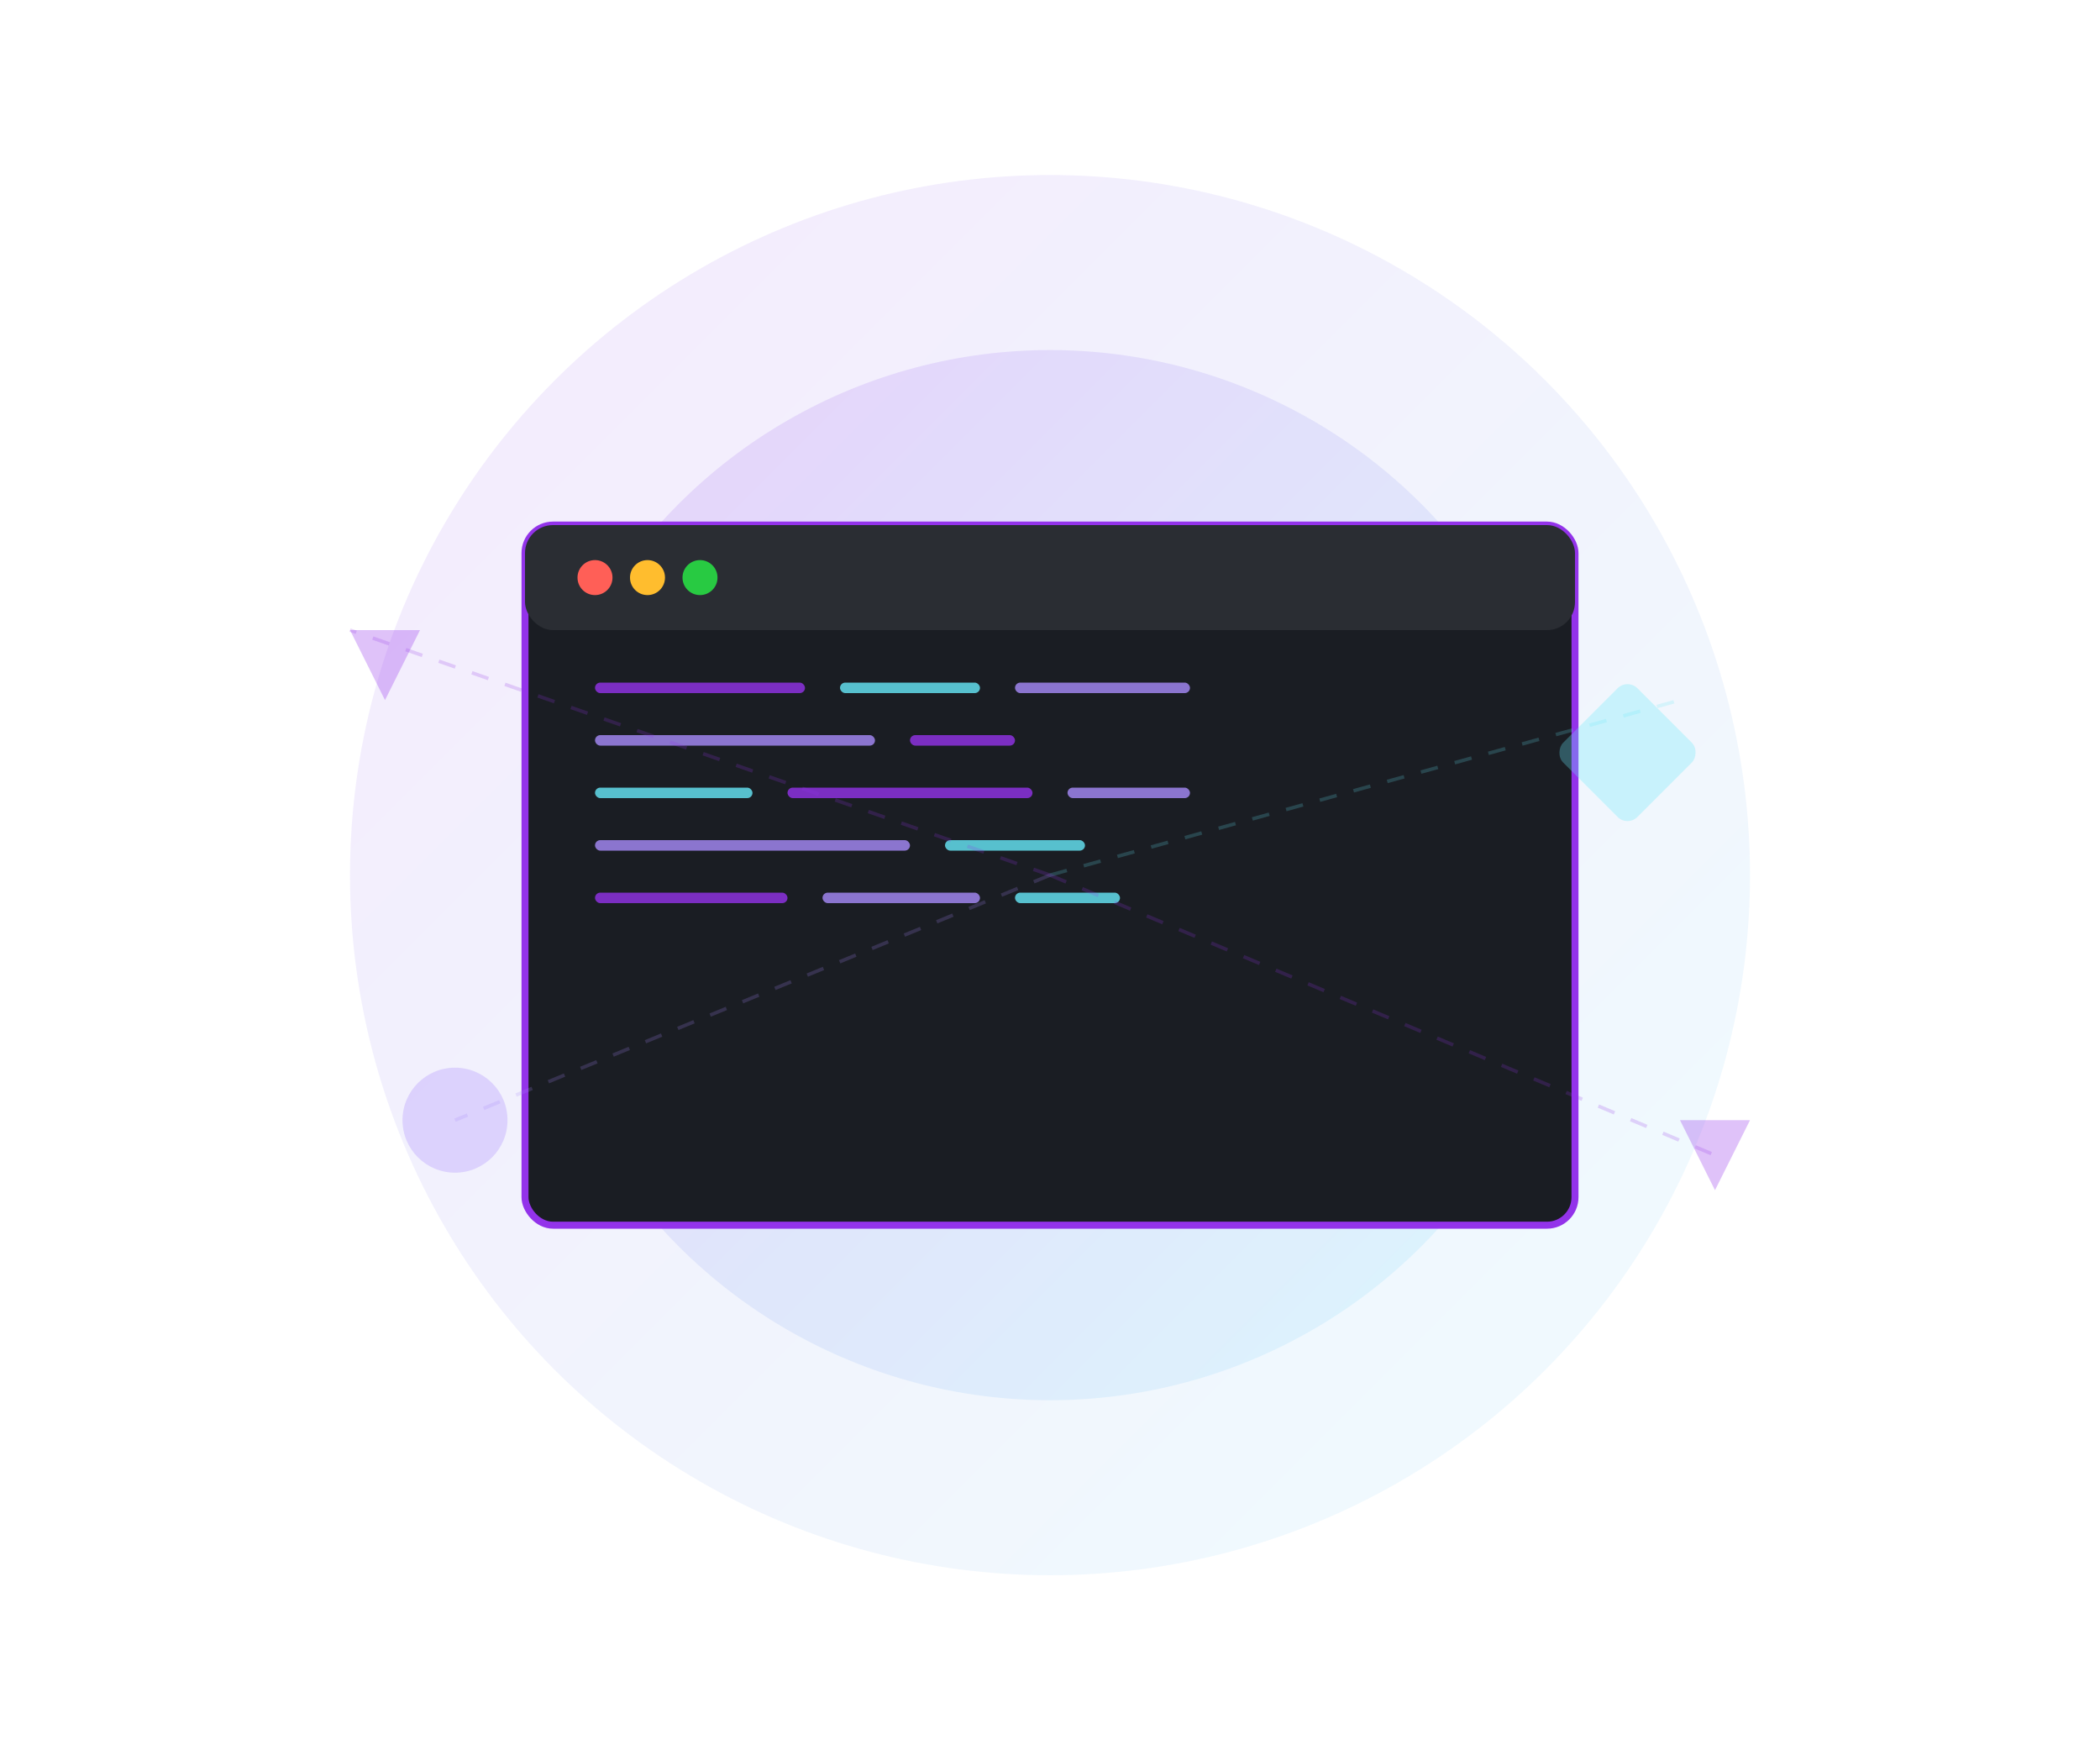 <svg xmlns="http://www.w3.org/2000/svg" viewBox="0 0 600 500" fill="none">
  <!-- Background circles -->
  <circle cx="300" cy="250" r="200" fill="url(#gradient1)" opacity="0.1"/>
  <circle cx="300" cy="250" r="150" fill="url(#gradient1)" opacity="0.15"/>
  <circle cx="300" cy="250" r="100" fill="url(#gradient1)" opacity="0.2"/>
  
  <!-- Code editor window -->
  <rect x="150" y="150" width="300" height="200" rx="8" fill="#1a1d23" stroke="#9333ea" stroke-width="2"/>
  <rect x="150" y="150" width="300" height="30" rx="8" fill="#2a2d33"/>
  
  <!-- Window controls -->
  <circle cx="170" cy="165" r="5" fill="#ff5f57"/>
  <circle cx="185" cy="165" r="5" fill="#ffbd2e"/>
  <circle cx="200" cy="165" r="5" fill="#28ca42"/>
  
  <!-- Code lines -->
  <rect x="170" y="195" width="60" height="3" rx="1.5" fill="#9333ea" opacity="0.8"/>
  <rect x="240" y="195" width="40" height="3" rx="1.5" fill="#67e8f9" opacity="0.8"/>
  <rect x="290" y="195" width="50" height="3" rx="1.5" fill="#a78bfa" opacity="0.8"/>
  
  <rect x="170" y="210" width="80" height="3" rx="1.5" fill="#a78bfa" opacity="0.8"/>
  <rect x="260" y="210" width="30" height="3" rx="1.5" fill="#9333ea" opacity="0.8"/>
  
  <rect x="170" y="225" width="45" height="3" rx="1.5" fill="#67e8f9" opacity="0.8"/>
  <rect x="225" y="225" width="70" height="3" rx="1.5" fill="#9333ea" opacity="0.8"/>
  <rect x="305" y="225" width="35" height="3" rx="1.5" fill="#a78bfa" opacity="0.8"/>
  
  <rect x="170" y="240" width="90" height="3" rx="1.5" fill="#a78bfa" opacity="0.8"/>
  <rect x="270" y="240" width="40" height="3" rx="1.5" fill="#67e8f9" opacity="0.8"/>
  
  <rect x="170" y="255" width="55" height="3" rx="1.5" fill="#9333ea" opacity="0.8"/>
  <rect x="235" y="255" width="45" height="3" rx="1.5" fill="#a78bfa" opacity="0.8"/>
  <rect x="290" y="255" width="30" height="3" rx="1.5" fill="#67e8f9" opacity="0.8"/>
  
  <!-- Floating elements -->
  <path d="M100 180 L120 180 L110 200 Z" fill="#9333ea" opacity="0.3"/>
  <rect x="450" y="200" width="30" height="30" rx="4" fill="#67e8f9" opacity="0.3" transform="rotate(45 465 215)"/>
  <circle cx="130" cy="320" r="15" fill="#a78bfa" opacity="0.3"/>
  <path d="M480 320 L500 320 L490 340 Z" fill="#9333ea" opacity="0.3"/>
  
  <!-- Network connections -->
  <line x1="300" y1="250" x2="100" y2="180" stroke="#9333ea" stroke-width="1" opacity="0.2" stroke-dasharray="5,5"/>
  <line x1="300" y1="250" x2="480" y2="200" stroke="#67e8f9" stroke-width="1" opacity="0.2" stroke-dasharray="5,5"/>
  <line x1="300" y1="250" x2="130" y2="320" stroke="#a78bfa" stroke-width="1" opacity="0.2" stroke-dasharray="5,5"/>
  <line x1="300" y1="250" x2="490" y2="330" stroke="#9333ea" stroke-width="1" opacity="0.2" stroke-dasharray="5,5"/>
  
  <!-- Gradient definitions -->
  <defs>
    <linearGradient id="gradient1" x1="0%" y1="0%" x2="100%" y2="100%">
      <stop offset="0%" style="stop-color:#9333ea;stop-opacity:1" />
      <stop offset="100%" style="stop-color:#67e8f9;stop-opacity:1" />
    </linearGradient>
  </defs>
</svg>